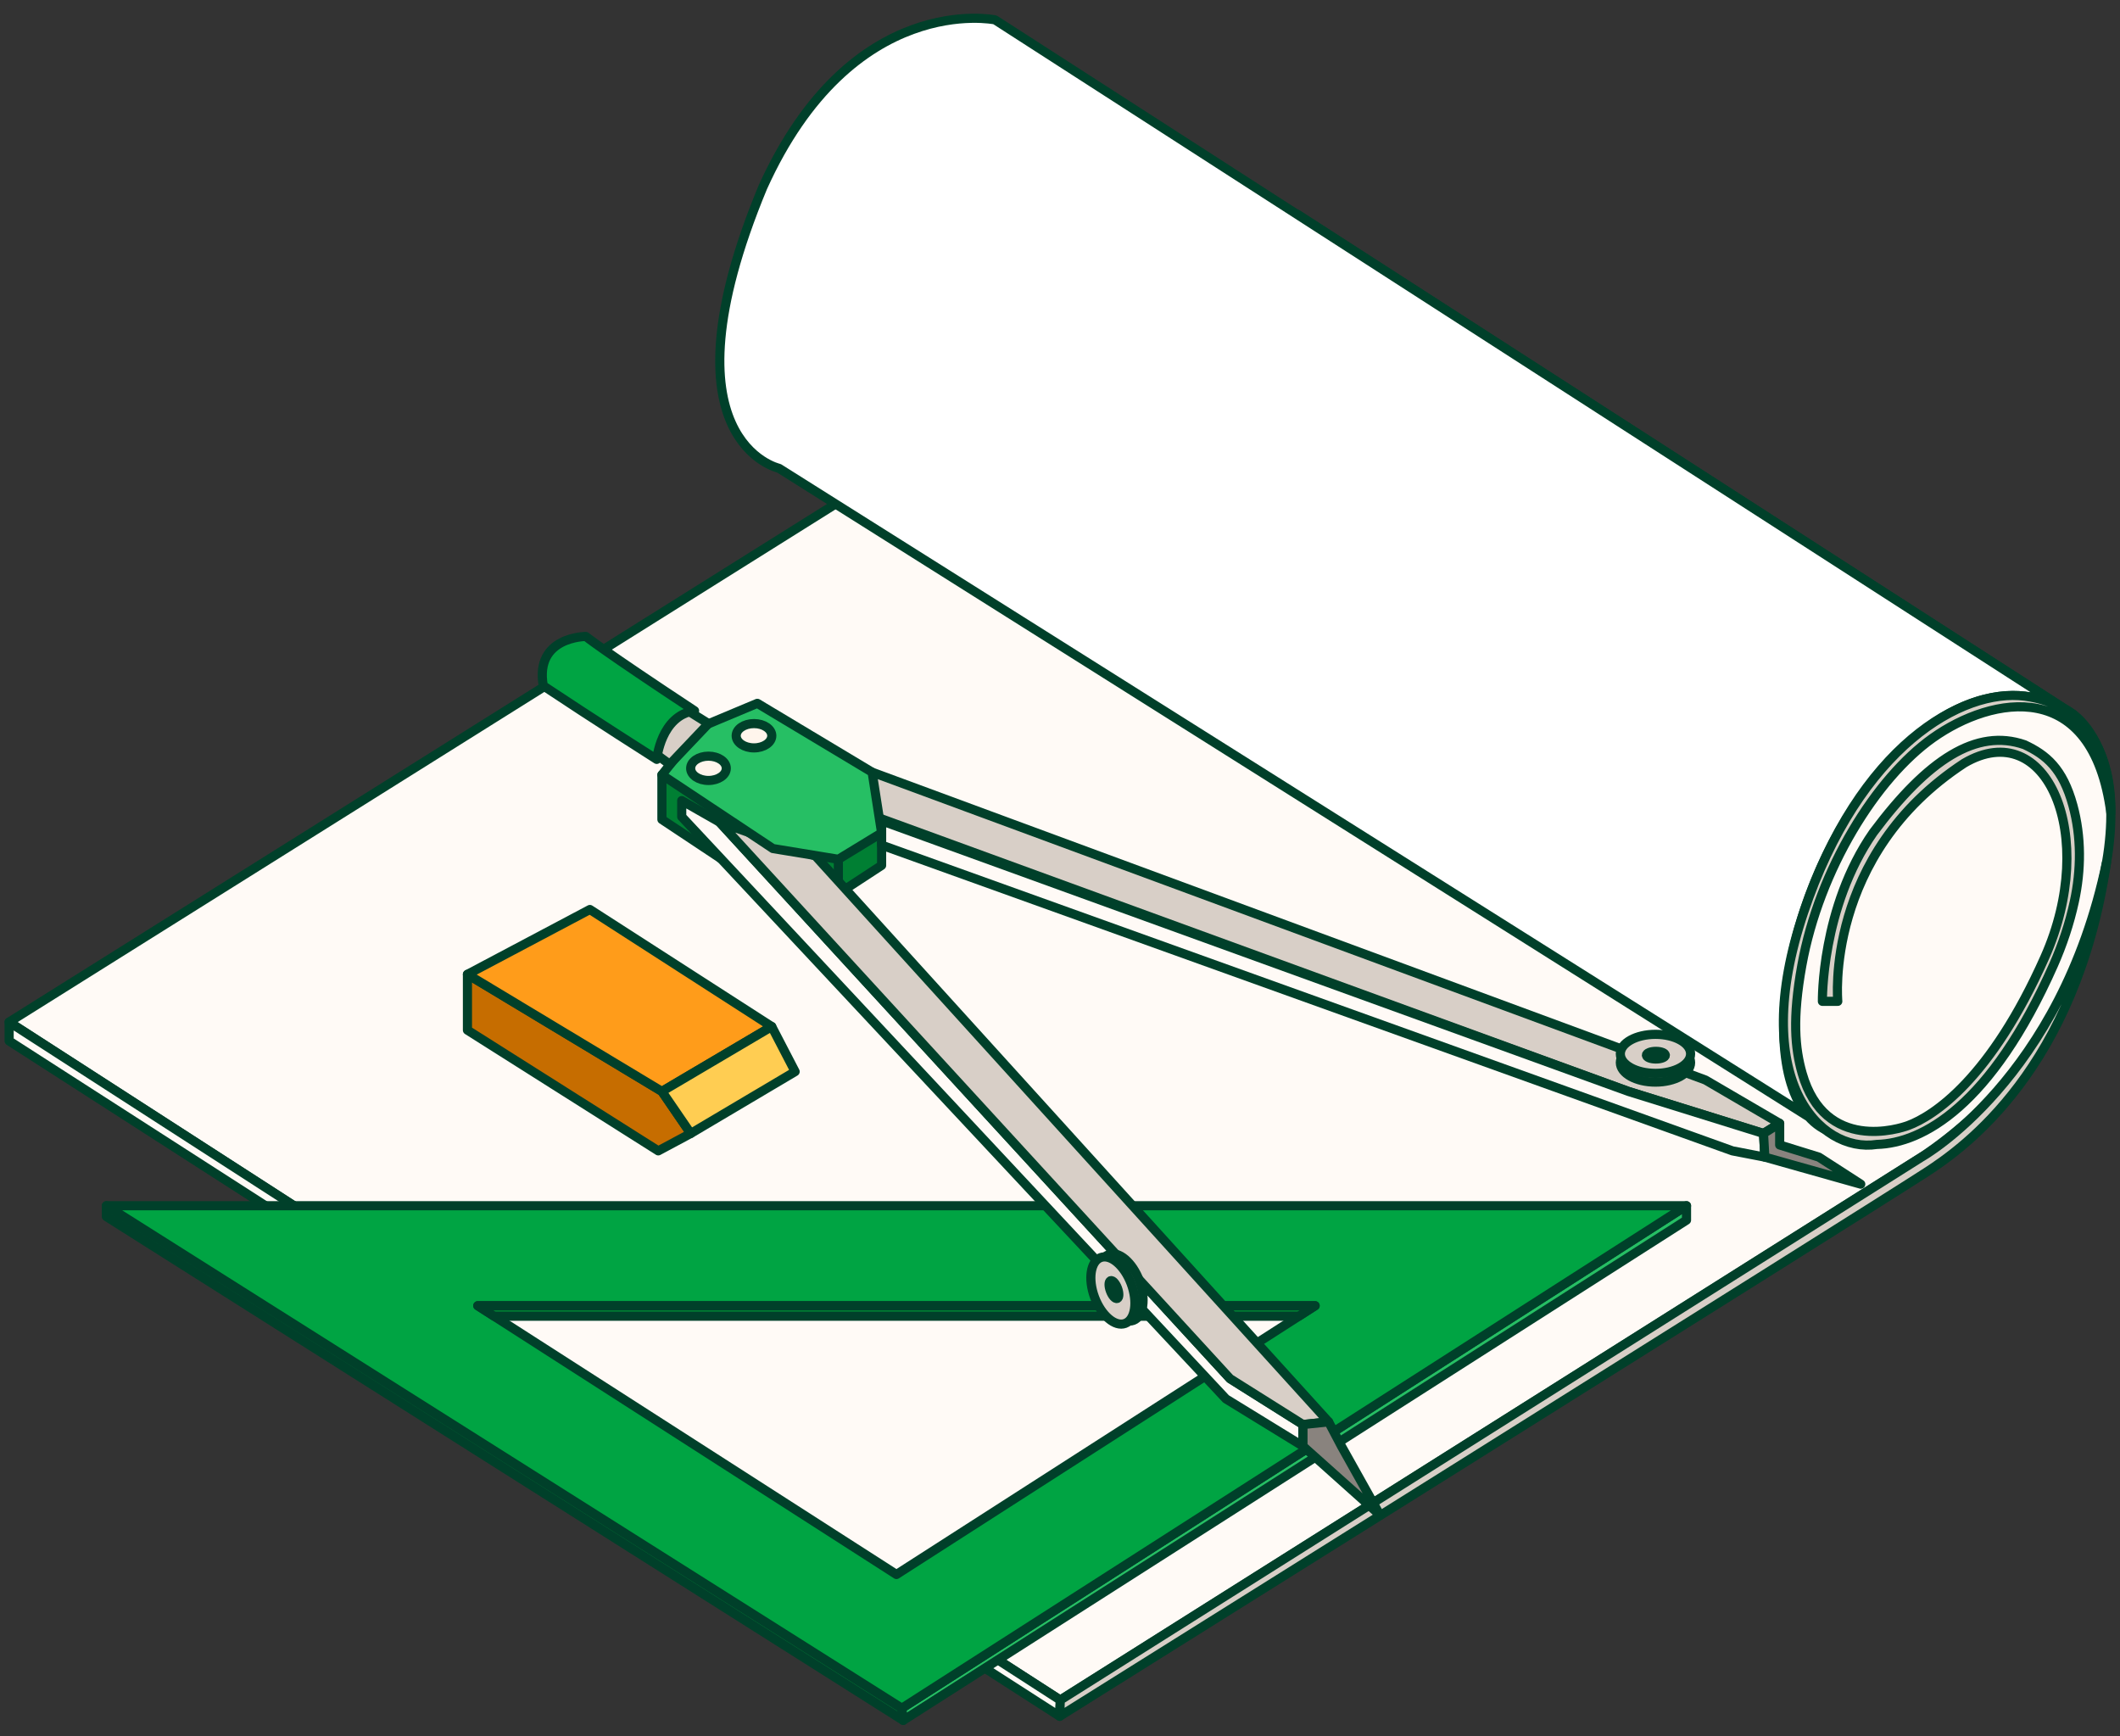<svg width="116" height="95" viewBox="0 0 116 95" fill="none" xmlns="http://www.w3.org/2000/svg">
<rect x="0" y="0" width="116" height="95" fill="#333333" stroke="none"/>
<g id="Group 11">
<g id="Group">
<path id="Vector" d="M0.5 55.919L70.998 11.728L113.444 39.083C113.444 39.083 119.03 42.691 111.787 56.658C109.25 60.698 105.137 63.309 105.137 63.309L58.016 93.014L0.5 55.919Z" fill="#FFFAF6" stroke="#00402A" stroke-width="0.5" stroke-linejoin="round"/>
<path id="Vector_2" d="M58.016 93.018L0.5 55.92V56.954L57.983 93.902L58.016 93.018Z" fill="#FFFAF6" stroke="#00402A" stroke-width="0.5" stroke-linejoin="round"/>
<path id="Vector_3" d="M57.983 93.902L58.016 93.014L105.137 63.309C105.137 63.309 112.785 59.042 115.259 47.2C113.58 58.47 107.458 62.806 105.383 64.147C101.409 66.714 57.983 93.902 57.983 93.902Z" fill="#D8CFC7" stroke="#00402A" stroke-width="0.5" stroke-linejoin="round"/>
<path id="Vector_4" d="M100.408 62.015L42.623 25.622C42.623 25.622 35.972 24.145 41.735 10.252C46.613 -0.539 54.445 1.087 54.445 1.087L113.444 39.083C113.444 39.083 108.981 35.375 103.069 42.026C97.156 48.677 95.68 60.718 100.408 62.012V62.015Z" fill="white" stroke="#00402A" stroke-width="0.5" stroke-linejoin="round"/>
<path id="Vector_5" d="M99.72 54.786H100.558C100.558 54.786 99.793 46.781 107.478 41.753C111.987 39.11 114.844 45.721 111.887 52.371C108.931 59.022 105.802 61.067 104.399 61.583C103.976 61.739 99.859 63.096 98.609 58.726C98.217 57.353 98.067 55.72 98.592 52.814C99.547 47.543 102.666 42.568 105.752 40.377C109.024 38.056 114.518 37.035 115.499 44.467C115.535 41.334 114.225 38.531 110.79 38.089C107.355 37.647 101.735 40.842 98.686 49.927C95.636 59.012 99.543 63.106 102.699 62.614C105.187 62.55 108.951 60.495 112.363 52.797C112.855 51.683 113.241 50.523 113.5 49.335C113.879 47.596 113.893 45.784 113.424 44.068C112.868 42.036 111.96 41.301 110.777 40.746C108.146 39.831 105.479 41.557 102.5 45.548C99.637 49.658 99.716 54.786 99.716 54.786H99.72Z" fill="#D8CFC7" stroke="#00402A" stroke-width="0.5" stroke-linejoin="round"/>
</g>
<g id="Group_2">
<path id="Vector_6" d="M5.821 65.969V66.561L49.42 94.125L49.347 93.46L5.821 65.969Z" fill="#007F33" stroke="#00402A" stroke-width="0.5" stroke-linejoin="round"/>
<path id="Vector_7" d="M92.281 65.969V66.757L49.42 94.125L49.347 93.46L92.281 65.969Z" fill="#26BF64" stroke="#00402A" stroke-width="0.5" stroke-linejoin="round"/>
<path id="Vector_8" d="M5.821 65.969L49.347 93.46L92.281 65.969H5.821ZM49.051 86.144L26.142 71.439H71.96L49.051 86.144Z" fill="#00A443" stroke="#00402A" stroke-width="0.5" stroke-linejoin="round"/>
<path id="Vector_9" d="M27.04 72.014H71.061L71.959 71.439H26.142L27.04 72.014Z" fill="#007F33" stroke="#00402A" stroke-width="0.5" stroke-linejoin="round"/>
</g>
<g id="Group_3">
<path id="Vector_10" d="M25.577 53.309V56.362L36.018 62.966L37.794 62.015L36.218 59.714L25.577 53.309Z" fill="#C66D00" stroke="#00402A" stroke-width="0.5" stroke-linejoin="round"/>
<path id="Vector_11" d="M32.277 49.761L25.577 53.309L36.218 59.714L42.227 56.166L32.277 49.761Z" fill="#FF9C1A" stroke="#00402A" stroke-width="0.5" stroke-linejoin="round"/>
<path id="Vector_12" d="M37.794 62.015L43.507 58.63L42.227 56.166L36.218 59.714L37.794 62.015Z" fill="#FFCD52" stroke="#00402A" stroke-width="0.5" stroke-linejoin="round"/>
</g>
<g id="Group_4">
<path id="Vector_13" d="M36.218 42.395V44.836L39.443 46.978L46.317 48.604L48.239 47.347V44.909L36.218 42.395Z" fill="#007F33" stroke="#00402A" stroke-width="0.5" stroke-linejoin="round"/>
<g id="Group_5">
<path id="Vector_14" d="M37.302 43.802V44.686L67.081 76.537L71.294 79.124V77.94L67.304 75.43L39.371 44.982L37.302 43.802Z" fill="#FFFAF6" stroke="#00402A" stroke-width="0.5" stroke-linejoin="round"/>
<path id="Vector_15" d="M44.618 46.831L72.698 77.794L71.294 77.94L67.304 75.43L39.371 44.983L44.618 46.831Z" fill="#D8CFC7" stroke="#00402A" stroke-width="0.5" stroke-linejoin="round"/>
<path id="Vector_16" d="M71.294 79.124L75.508 82.892L73.399 79.124L72.698 77.794L71.294 77.94V79.124Z" fill="#89837E" stroke="#00402A" stroke-width="0.5" stroke-linejoin="round"/>
</g>
<g id="Group_6">
<path id="Vector_17" d="M47.721 42.249L93.315 59.089L97.379 61.463L96.494 62.015L89.102 59.714L47.721 44.613V42.249Z" fill="#D8CFC7" stroke="#00402A" stroke-width="0.5" stroke-linejoin="round"/>
<path id="Vector_18" d="M48.24 46.239L94.792 62.966L96.568 63.309L96.495 62.015L89.102 59.714L48.24 44.909V46.239Z" fill="#FFFAF6" stroke="#00402A" stroke-width="0.5" stroke-linejoin="round"/>
<path id="Vector_19" d="M97.379 61.463V62.644L99.524 63.309L101.815 64.788L96.567 63.309L96.494 62.015L97.379 61.463Z" fill="#89837E" stroke="#00402A" stroke-width="0.5" stroke-linejoin="round"/>
</g>
<g id="Group_7">
<path id="Vector_20" d="M90.582 59.205C91.643 59.205 92.504 58.727 92.504 58.138C92.504 57.548 91.643 57.07 90.582 57.07C89.52 57.07 88.66 57.548 88.66 58.138C88.66 58.727 89.52 59.205 90.582 59.205Z" fill="#89837E" stroke="#00402A" stroke-width="0.5" stroke-linejoin="round"/>
<path id="Vector_21" d="M90.582 58.726C91.643 58.726 92.504 58.248 92.504 57.659C92.504 57.069 91.643 56.591 90.582 56.591C89.52 56.591 88.66 57.069 88.66 57.659C88.66 58.248 89.52 58.726 90.582 58.726Z" fill="#D8CFC7" stroke="#00402A" stroke-width="0.5" stroke-linejoin="round"/>
<path id="Vector_22" d="M90.605 57.941C90.892 57.941 91.124 57.848 91.124 57.732C91.124 57.616 90.892 57.522 90.605 57.522C90.319 57.522 90.086 57.616 90.086 57.732C90.086 57.848 90.319 57.941 90.605 57.941Z" fill="#615D5A" stroke="#00402A" stroke-width="0.5" stroke-linejoin="round"/>
</g>
<g id="Group_8">
<path id="Vector_23" d="M62.014 72.241C62.567 72.035 62.713 71.061 62.342 70.067C61.971 69.073 61.222 68.433 60.67 68.64C60.118 68.846 59.971 69.819 60.342 70.814C60.713 71.808 61.462 72.447 62.014 72.241Z" fill="#89837E" stroke="#00402A" stroke-width="0.5" stroke-linejoin="round"/>
<path id="Vector_24" d="M61.566 72.407C62.118 72.201 62.265 71.228 61.894 70.234C61.522 69.239 60.774 68.6 60.221 68.806C59.669 69.012 59.522 69.986 59.893 70.98C60.265 71.975 61.013 72.614 61.566 72.407Z" fill="#D8CFC7" stroke="#00402A" stroke-width="0.5" stroke-linejoin="round"/>
<path id="Vector_25" d="M61.133 71.042C61.242 71.001 61.248 70.751 61.148 70.482C61.048 70.214 60.879 70.029 60.77 70.07C60.662 70.11 60.655 70.361 60.756 70.629C60.856 70.897 61.025 71.082 61.133 71.042Z" fill="#615D5A" stroke="#00402A" stroke-width="0.5" stroke-linejoin="round"/>
</g>
<path id="Vector_26" d="M36.218 42.395L42.29 46.426L45.871 47.014L48.239 45.571L47.72 42.249L41.439 38.481L38.263 39.811L36.218 42.395Z" fill="#26BF64" stroke="#00402A" stroke-width="0.5" stroke-linejoin="round"/>
<path id="Vector_27" d="M41.256 40.919C41.794 40.919 42.23 40.621 42.23 40.254C42.23 39.886 41.794 39.589 41.256 39.589C40.718 39.589 40.282 39.886 40.282 40.254C40.282 40.621 40.718 40.919 41.256 40.919Z" fill="#FFF5EC" stroke="#00402A" stroke-width="0.5" stroke-linejoin="round"/>
<path id="Vector_28" d="M38.765 42.701C39.303 42.701 39.74 42.403 39.74 42.036C39.74 41.669 39.303 41.371 38.765 41.371C38.227 41.371 37.791 41.669 37.791 42.036C37.791 42.403 38.227 42.701 38.765 42.701Z" fill="#FFF5EC" stroke="#00402A" stroke-width="0.5" stroke-linejoin="round"/>
<path id="Vector_29" d="M36.647 41.82L35.43 40.919L37.322 38.687L38.765 39.589L36.647 41.82Z" fill="#D8CFC7" stroke="#00402A" stroke-width="0.5" stroke-linejoin="round"/>
<path id="Vector_30" d="M35.935 41.547C35.935 41.547 36.158 39.146 38.004 38.887C33.016 35.598 32.055 34.823 32.055 34.823C32.055 34.823 29.248 34.823 29.727 37.52C32.387 39.293 35.935 41.547 35.935 41.547Z" fill="#00A443" stroke="#00402A" stroke-width="0.5" stroke-linejoin="round"/>
<path id="Vector_31" d="M45.872 47.014V48.215" stroke="#00402A" stroke-width="0.5" stroke-linejoin="round"/>
</g>
</g>
</svg>
